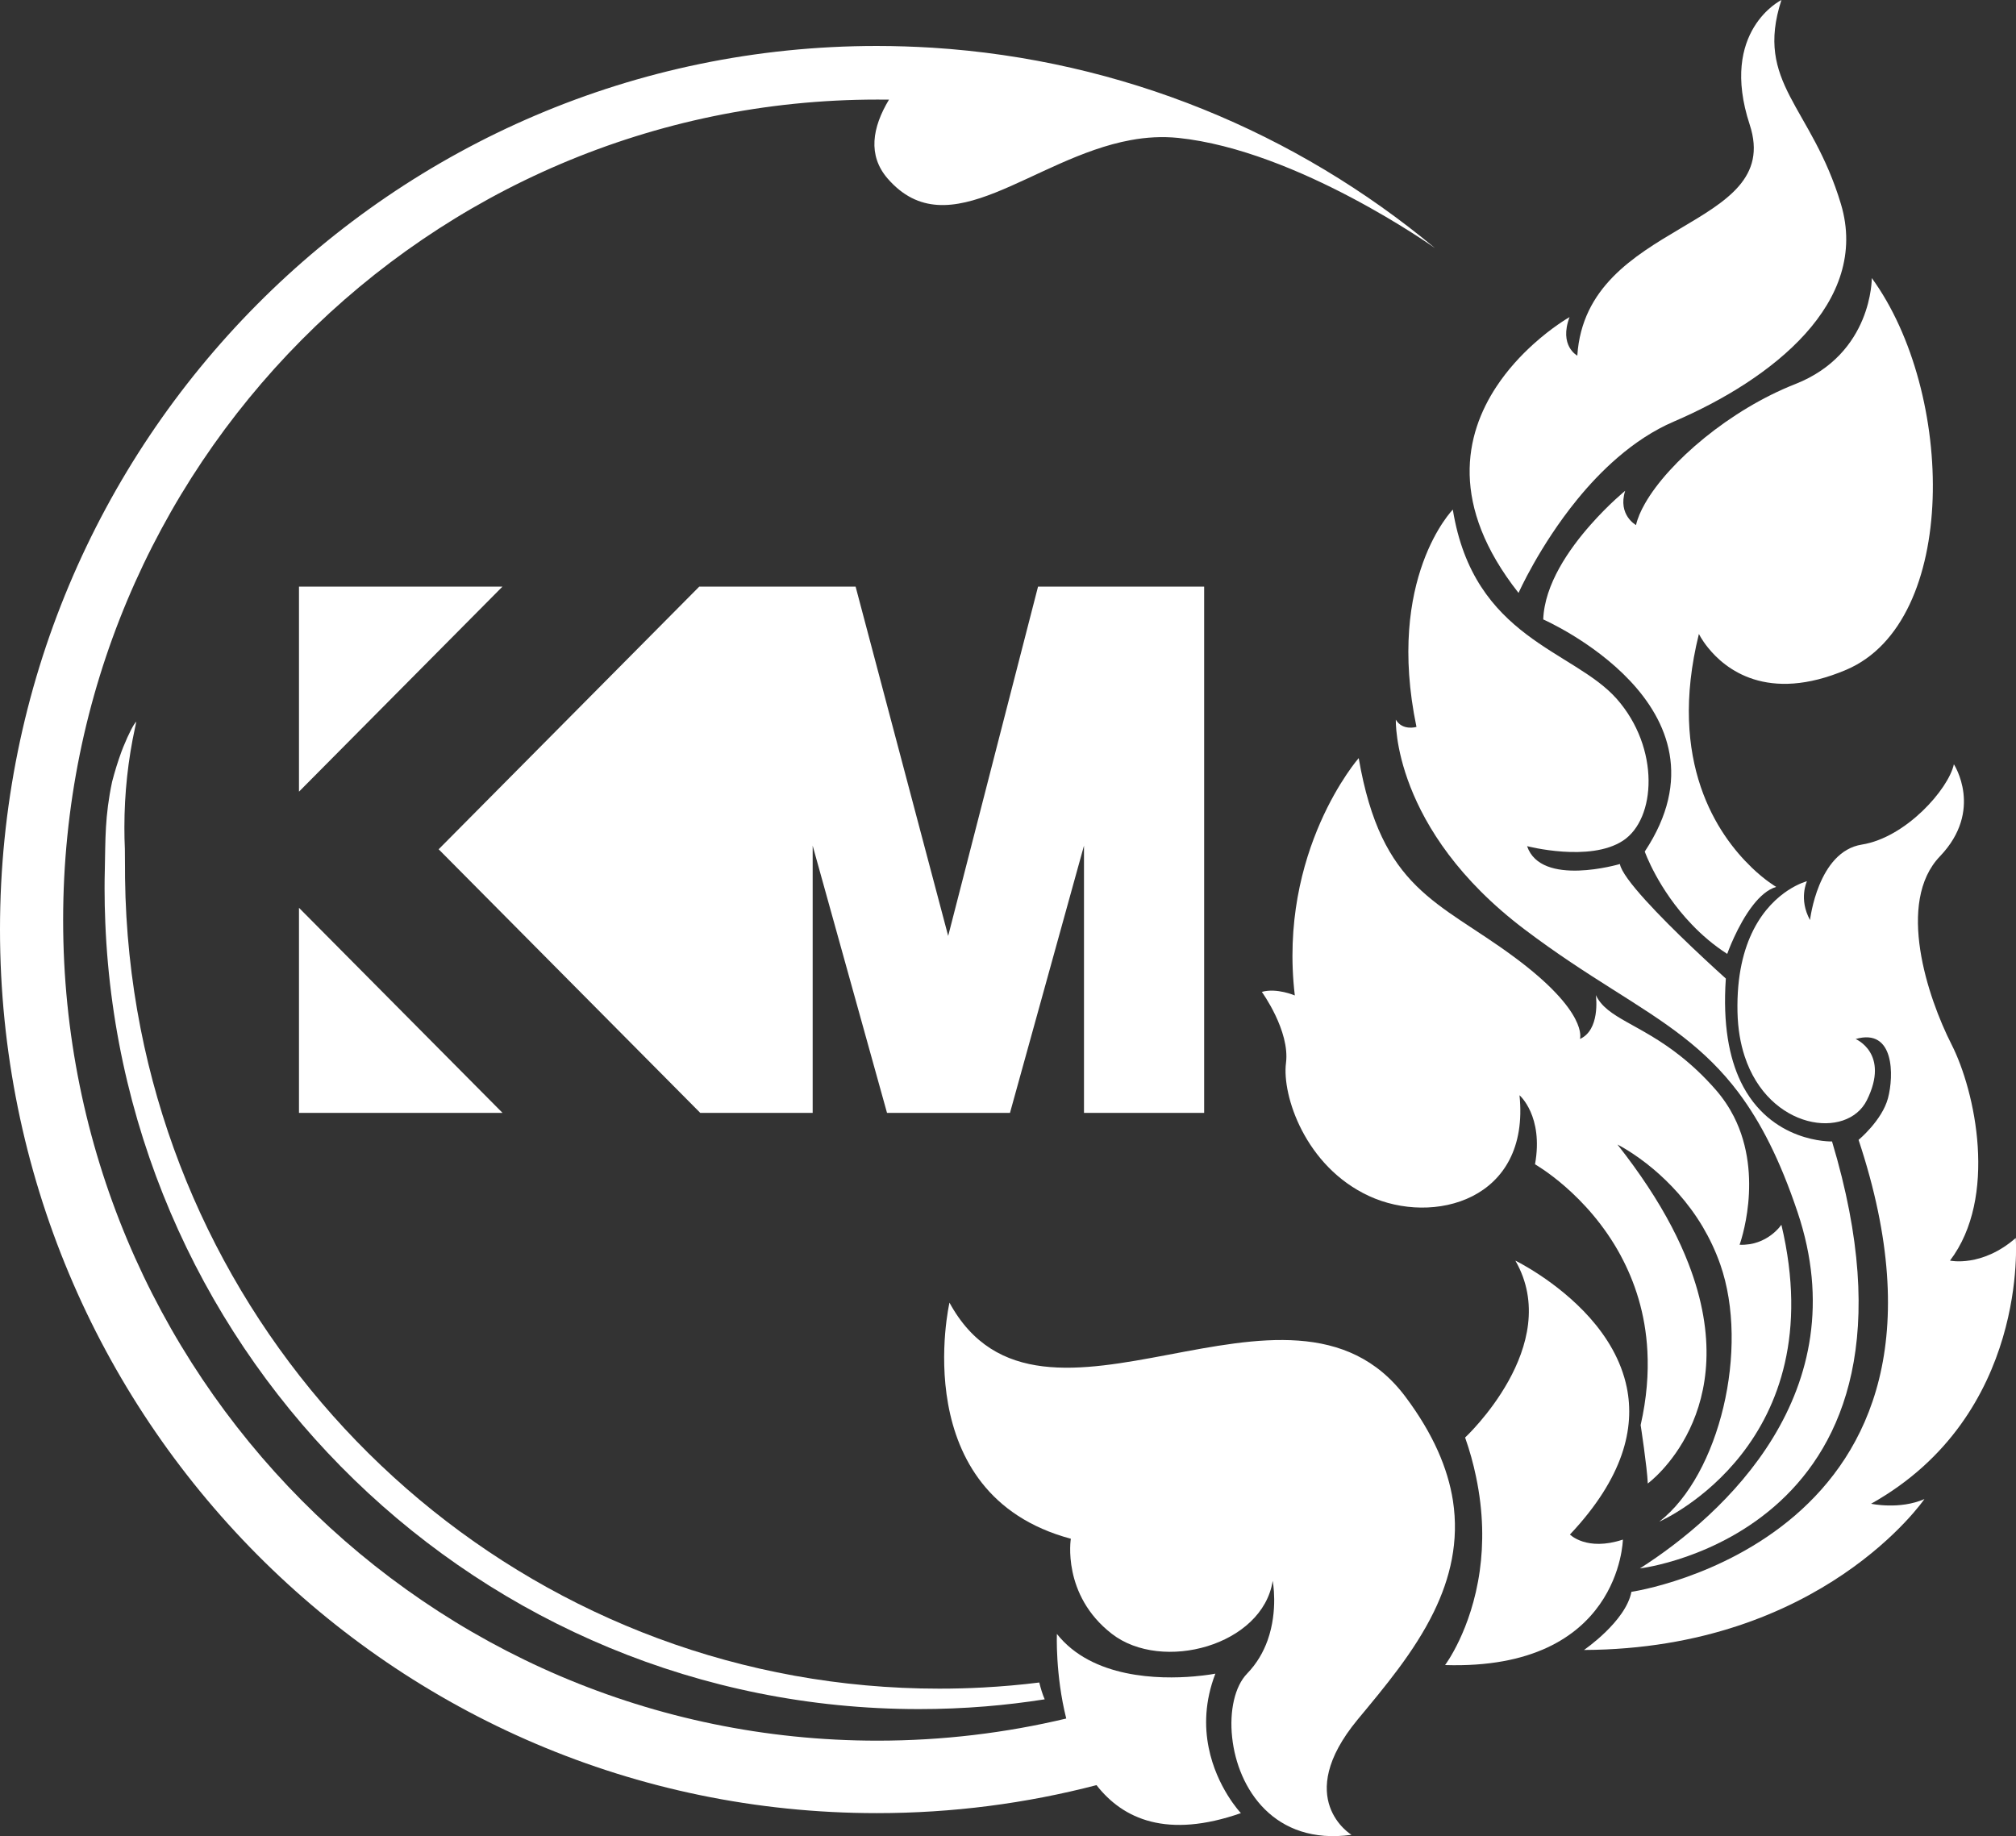 <?xml version="1.0" encoding="utf-8"?>
<svg width="101" height="92" viewBox="0 0 101 92" fill="none" xmlns="http://www.w3.org/2000/svg">
<rect x="0" y="0" width="101" height="92" fill="#333333" stroke="none"/>
<path d="M83.862 21.12C82.834 21.561 81.899 22.19 81.058 22.912C80.291 23.571 79.603 24.305 79.005 25.041C77.114 27.366 76.078 29.708 76.078 29.708C72.608 25.305 73.389 21.771 74.965 19.378C75.535 18.511 76.21 17.794 76.828 17.237C77.77 16.387 78.573 15.922 78.633 15.888C78.092 17.332 79.022 17.819 79.022 17.819C79.469 10.989 89.404 11.553 87.659 6.246C86.114 1.536 89.248 0 89.248 0C87.892 4.178 90.757 5.307 92.23 10.226C93.701 15.147 88.782 19.01 83.862 21.12Z" fill="white"/>
<path d="M92.495 33.559C88.524 35.248 86.412 33.504 85.566 32.445C85.253 32.058 85.114 31.762 85.114 31.762C83.516 38.202 86.078 41.85 87.741 43.448V43.451C88.443 44.127 88.986 44.437 88.986 44.437C88.56 44.562 88.171 44.911 87.832 45.342C87.039 46.35 86.532 47.794 86.532 47.794C85.842 47.35 85.251 46.839 84.754 46.316C83.062 44.555 82.401 42.666 82.401 42.666C87.231 35.378 77.315 31.036 77.315 31.036C77.378 29.277 78.604 27.514 79.704 26.274C80.606 25.252 81.42 24.591 81.42 24.591C81.036 25.802 81.963 26.308 81.963 26.308C82.04 25.971 82.194 25.608 82.415 25.223C83.6 23.147 86.676 20.526 89.942 19.243C93.816 17.719 93.775 13.931 93.775 13.931C97.95 19.662 98.157 31.152 92.495 33.559Z" fill="white"/>
<path d="M82.158 78.584C86.381 75.889 93.084 69.761 90.06 60.744C89.173 58.097 88.2 56.212 87.102 54.749C87.102 54.749 87.102 54.749 87.102 54.747C86.261 53.63 85.35 52.756 84.343 51.969C82.182 50.283 79.596 49 76.388 46.573C69.724 41.537 69.93 36.059 69.93 36.059C70.267 36.63 70.964 36.422 70.964 36.422C69.416 28.965 72.785 25.533 72.785 25.533C73.833 32.012 78.83 32.559 80.998 35.017C83.168 37.478 82.975 41.031 81.31 42.121C79.644 43.216 76.506 42.395 76.506 42.395C77.203 44.463 81.156 43.291 81.156 43.291C81.274 44.008 83.235 45.999 84.737 47.43C85.694 48.341 86.463 49.029 86.463 49.029C86.304 51.342 86.636 52.998 87.205 54.188V54.19C88.698 57.293 91.783 57.191 91.783 57.191C97.667 76.763 82.158 78.584 82.158 78.584Z" fill="white"/>
<path d="M44.538 4.992C44.345 4.989 44.153 4.989 43.958 4.989C21.425 4.989 3.163 23.394 3.163 46.1C3.163 68.809 21.425 87.214 43.958 87.214C47.215 87.214 50.382 86.829 53.418 86.105C52.867 83.906 52.949 81.866 52.949 81.866C54.718 84.102 58.09 84.143 59.813 83.995C60.471 83.939 60.889 83.857 60.889 83.857C60.356 85.245 60.341 86.504 60.553 87.56C60.952 89.571 62.168 90.845 62.168 90.845C58.481 92.133 56.268 91.155 54.934 89.442C51.416 90.358 47.729 90.845 43.925 90.845C19.666 90.84 0 71.023 0 46.57C0 22.123 19.666 2.303 43.927 2.303C44.862 2.303 45.787 2.335 46.705 2.39C56.241 2.994 64.951 6.658 71.879 12.42V12.422C71.879 12.422 65.023 7.535 59.032 6.91C58.219 6.828 57.426 6.876 56.652 7.019C51.711 7.922 47.549 12.495 44.465 8.94C43.468 7.784 43.694 6.394 44.538 4.992Z" fill="white"/>
<path d="M81.305 77.139C81.305 77.139 81.19 83.697 72.397 83.426C72.397 83.426 73.716 81.687 74.134 78.71C74.322 77.369 74.326 75.773 73.944 73.971C73.814 73.346 73.637 72.697 73.401 72.026C73.401 72.026 78.359 67.421 75.92 63.164C75.92 63.164 77.999 64.171 79.65 66.026C80.493 66.976 81.219 68.146 81.5 69.514C81.918 71.551 81.341 74.034 78.652 76.887C78.655 76.884 79.486 77.742 81.305 77.139Z" fill="white"/>
<path d="M71.836 80.757C70.853 82.775 69.344 84.555 68.017 86.156C64.725 90.138 67.71 91.932 67.71 91.932C63.828 92.47 62.002 89.607 61.73 87.052C61.586 85.729 61.86 84.489 62.482 83.85C62.977 83.339 63.3 82.76 63.504 82.191C64.047 80.67 63.761 79.207 63.761 79.207C63.256 82.448 58.221 83.811 55.703 81.862C53.184 79.909 53.648 77.097 53.648 77.097C45.359 74.874 47.568 65.268 47.568 65.268C52.136 73.663 64.638 62.253 70.42 69.994C71.814 71.859 72.538 73.583 72.79 75.184C73.107 77.233 72.653 79.079 71.836 80.757Z" fill="white"/>
<path d="M83.132 76.238C86.15 73.888 87.657 67.572 86.186 63.357C85.941 62.66 85.638 62.03 85.302 61.463C84.55 60.199 83.632 59.252 82.839 58.581C81.836 57.738 81.034 57.346 81.034 57.346C81.603 58.07 82.11 58.77 82.555 59.446C83.473 60.836 84.136 62.129 84.595 63.321C87.467 70.742 82.553 74.329 82.553 74.329C82.519 73.51 82.195 71.401 82.195 71.401C82.5 70.059 82.593 68.824 82.533 67.7C82.435 65.806 81.899 64.217 81.197 62.912C81.197 62.909 81.197 62.909 81.197 62.909C79.524 59.809 76.903 58.337 76.903 58.337C77.34 55.917 76.126 54.876 76.126 54.876C76.669 60.158 71.788 61.408 68.587 59.925C65.384 58.443 64.22 54.876 64.427 53.262C64.634 51.649 63.216 49.697 63.216 49.697C63.966 49.486 64.869 49.876 64.869 49.876C64.016 42.618 68.07 37.984 68.07 37.984C69.207 44.599 72.067 45.146 75.843 47.939C79.618 50.729 79.154 52.056 79.154 52.056C80.159 51.608 79.969 49.99 79.952 49.859C80.491 51.017 82.139 51.286 84.194 52.916C84.759 53.364 85.355 53.911 85.965 54.611C86.338 55.04 86.631 55.486 86.864 55.941C88.402 58.966 87.152 62.367 87.152 62.367C88.551 62.425 89.246 61.364 89.246 61.364C91.846 72.304 83.365 76.136 83.132 76.238Z" fill="white"/>
<path d="M93.74 75.344C93.74 75.344 95.172 75.654 96.412 75.109C96.412 75.109 91.274 82.617 79.356 82.67C79.356 82.67 81.45 81.239 81.733 79.757C81.733 79.757 99.765 77.129 93.113 57.113C93.113 57.113 94.288 56.14 94.586 55.026C94.884 53.911 94.922 51.492 92.966 52.059C92.966 52.059 94.692 52.78 93.529 55.123C92.536 57.121 88.612 56.619 87.403 52.916C87.194 52.277 87.066 51.545 87.047 50.712C87.006 48.876 87.359 47.542 87.852 46.578C88.883 44.562 90.527 44.153 90.527 44.153C90.527 44.153 90.099 45.042 90.681 46.098C90.681 46.098 91.07 42.666 93.276 42.317C95.485 41.964 97.614 39.544 97.888 38.294C97.888 38.294 99.397 40.598 97.191 42.904C94.983 45.204 96.571 49.971 97.77 52.33C98.972 54.691 100.094 60 97.693 63.161C97.693 63.161 99.282 63.515 100.988 62.028C100.986 62.03 101.683 70.892 93.74 75.344Z" fill="white"/>
<path d="M52.339 85.143C51.361 85.296 50.375 85.415 49.375 85.497C48.275 85.587 47.157 85.632 46.035 85.632C24.074 85.632 6.162 68.141 5.275 46.224C5.251 45.66 5.239 45.09 5.239 44.519C5.239 44.211 5.242 43.904 5.251 43.594C5.285 42.058 5.249 40.903 5.617 39.166C5.751 38.65 5.907 38.147 6.088 37.653C6.095 37.626 6.107 37.597 6.119 37.573C6.138 37.522 6.157 37.473 6.177 37.425C6.465 36.718 6.691 36.299 6.825 36.153C6.823 36.17 6.813 36.211 6.804 36.279C6.799 36.303 6.789 36.335 6.785 36.369C6.782 36.388 6.777 36.405 6.773 36.425C6.77 36.427 6.77 36.432 6.77 36.439C6.417 38.055 6.232 39.736 6.232 41.455C6.232 41.818 6.239 42.182 6.256 42.543C6.261 42.848 6.263 43.153 6.263 43.494C6.263 43.664 6.263 43.834 6.265 44.001C6.297 46.575 6.563 49.089 7.042 51.528C10.75 70.388 27.256 84.608 47.056 84.608C47.792 84.608 48.525 84.589 49.248 84.55C50.195 84.499 51.137 84.417 52.067 84.3C52.142 84.603 52.23 84.899 52.339 85.143Z" fill="white"/>
<path d="M25.174 29.391L14.979 39.665V29.391H25.174Z" fill="white"/>
<path d="M25.177 55.76H14.979V45.485L25.177 55.76Z" fill="white"/>
<path d="M60.327 29.391V55.76H54.307V42.371L50.599 55.76H44.439L40.714 42.371V55.76H35.083L21.976 42.552L34.504 29.924L35.033 29.391H42.865L43.153 30.479L47.503 46.893L49.959 37.338L52.005 29.391H60.327Z" fill="white"/>
</svg>
